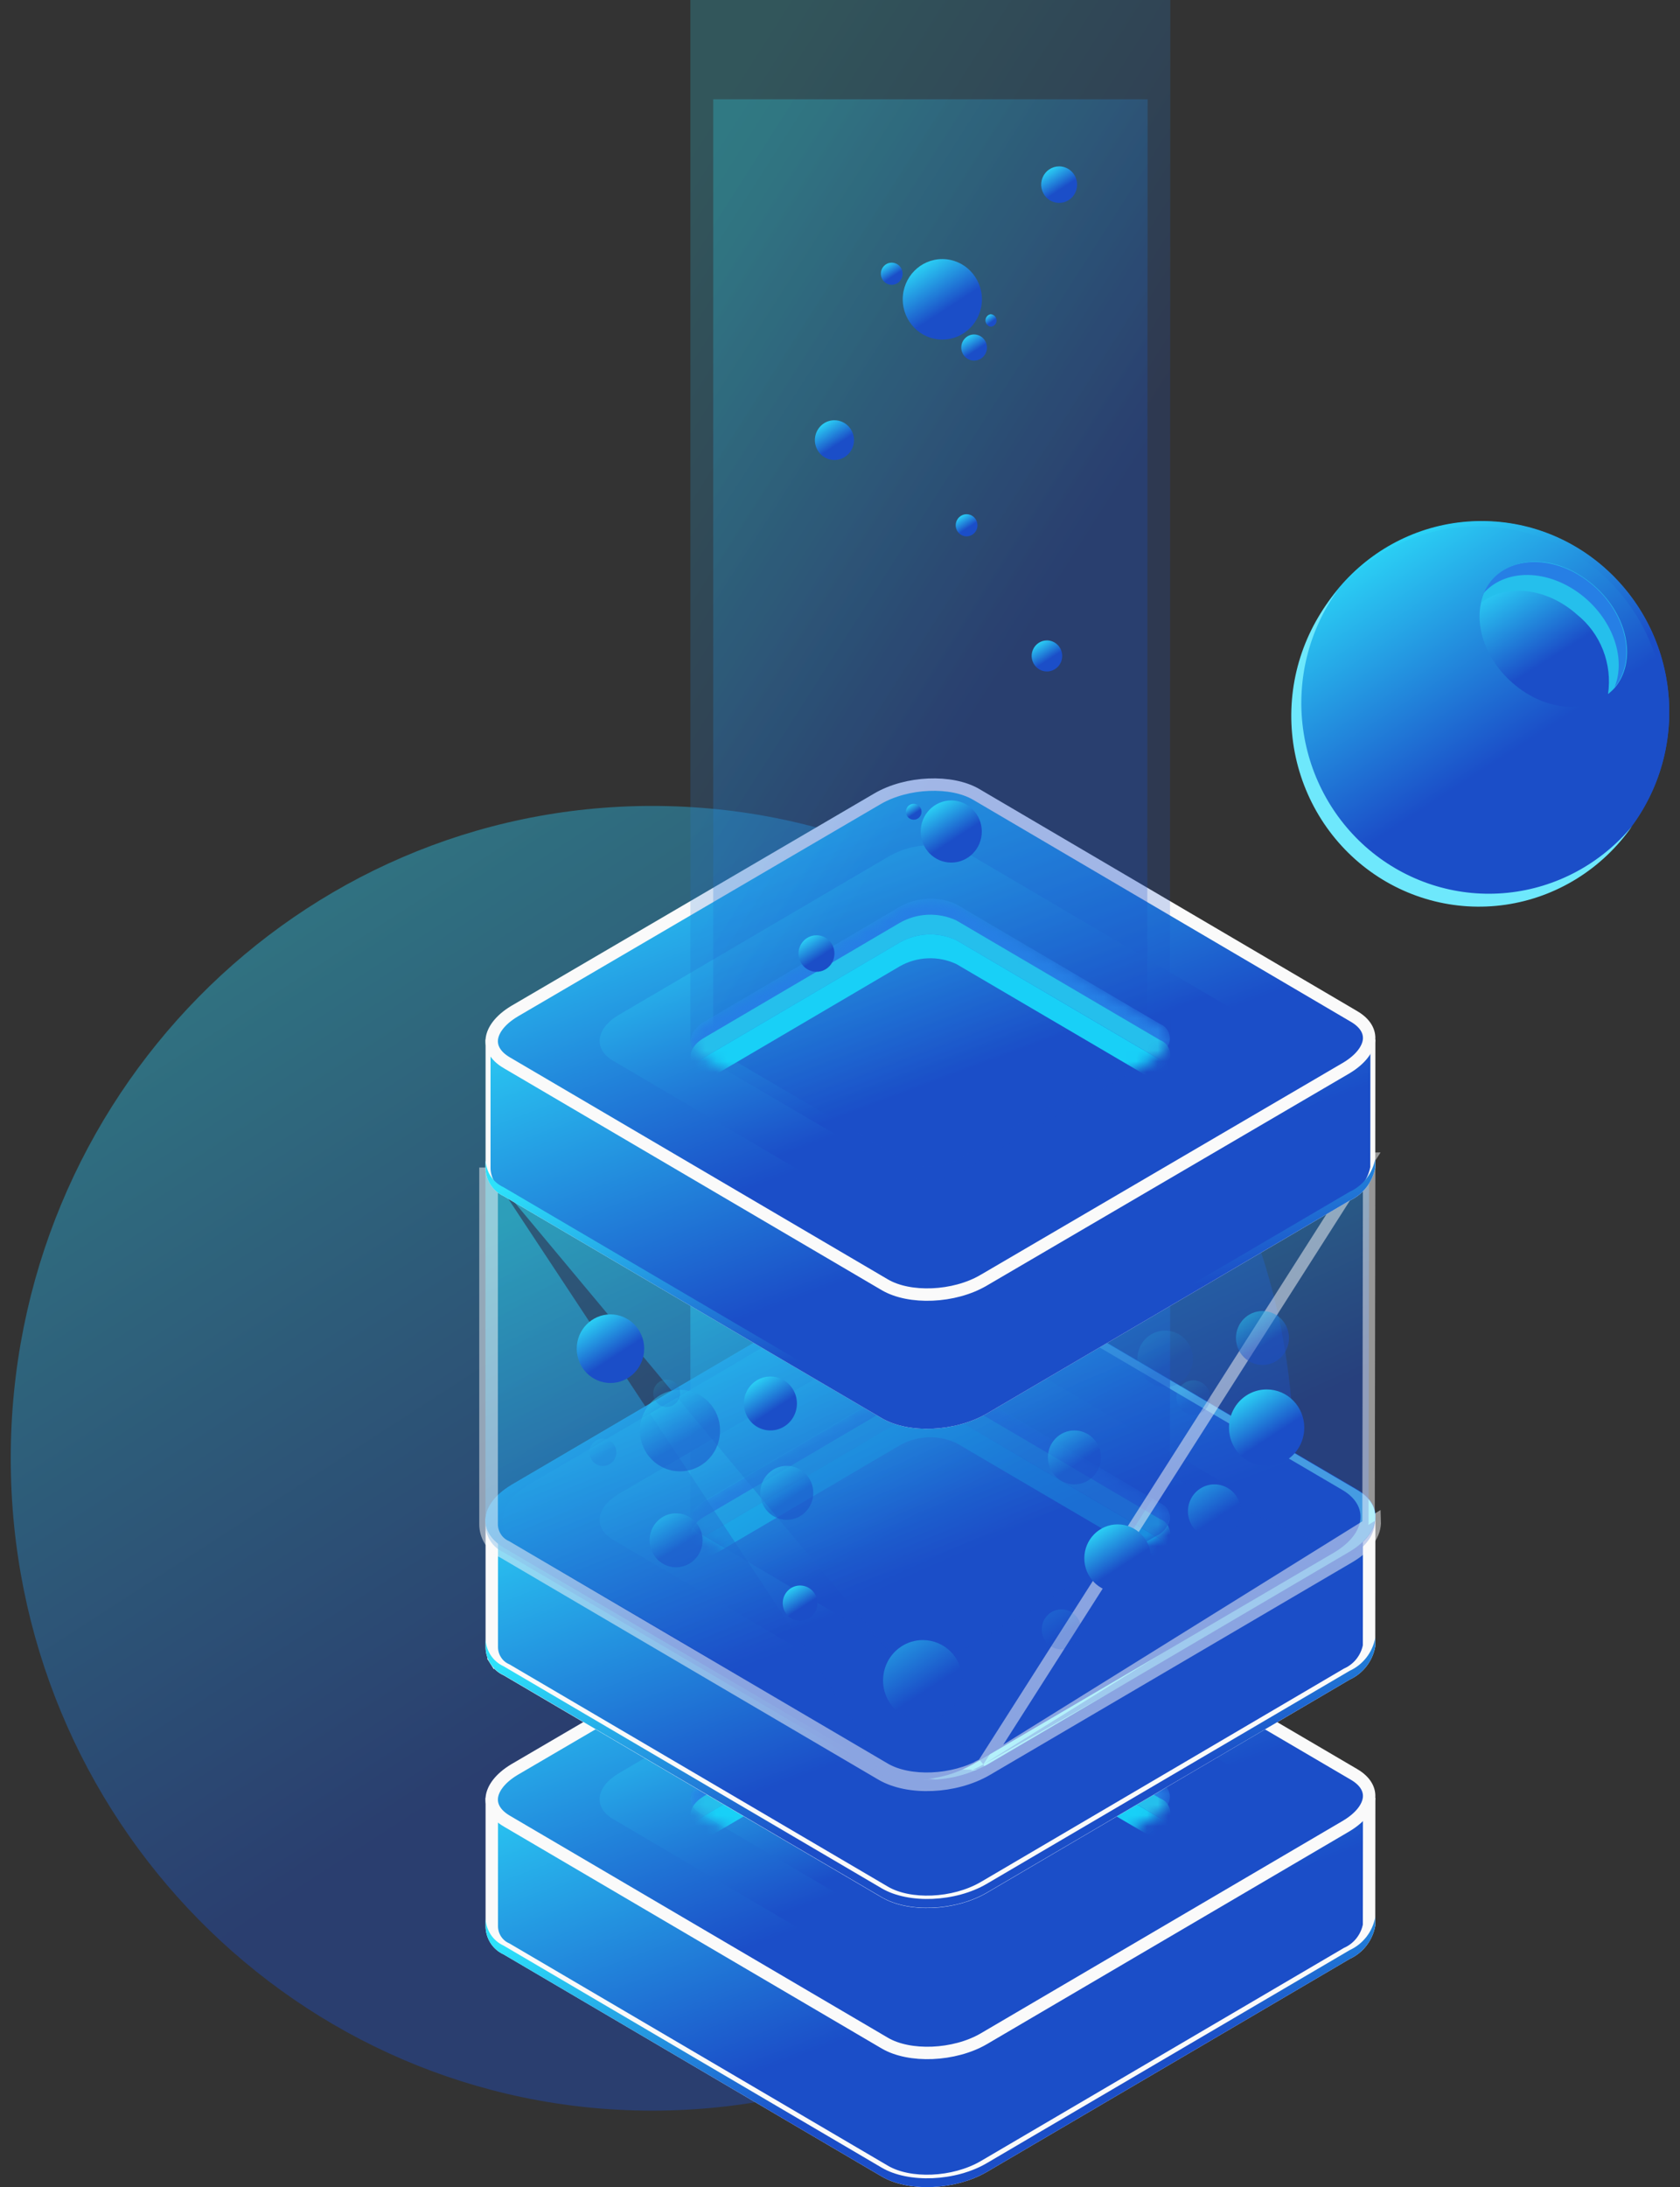 <svg width="156" height="203" viewBox="0 0 156 203" fill="none" xmlns="http://www.w3.org/2000/svg">
<rect x="0" y="0" width="156" height="203" fill="#333333" stroke="none"/>
<g style="mix-blend-mode:lighten" opacity="0.4">
<path d="M60.566 195.9C93.465 195.9 120.135 168.791 120.135 135.351C120.135 101.912 93.465 74.803 60.566 74.803C27.667 74.803 0.997 101.912 0.997 135.351C0.997 168.791 27.667 195.9 60.566 195.9Z" fill="url(#paint0_linear_255_922)"/>
</g>
<path d="M110.006 167.368L110.141 167.448H110.298H127.137L127.126 178.695C127.016 179.255 126.778 179.779 126.432 180.227C126.076 180.688 125.616 181.053 125.092 181.293L125.065 181.305L125.04 181.32L91.333 201.097C91.333 201.097 91.332 201.098 91.332 201.098C89.954 201.892 88.236 202.342 86.558 202.413C84.873 202.485 83.291 202.174 82.167 201.514L47.061 180.905L47.034 180.889L47.006 180.877C46.606 180.696 46.265 180.4 46.026 180.023C45.788 179.646 45.662 179.205 45.666 178.755H45.666V178.75V167.448H62.495H62.652L62.787 167.368L81.46 156.414C81.46 156.414 81.461 156.413 81.461 156.413C82.838 155.619 84.557 155.17 86.235 155.098C87.92 155.026 89.502 155.337 90.626 155.997L110.006 167.368Z" fill="url(#paint1_linear_255_922)" stroke="#FAFAFA" stroke-width="1.153"/>
<path d="M125.332 180.999L91.621 200.778C88.728 202.473 84.371 202.658 81.875 201.193L46.769 180.584C46.265 180.356 45.837 179.984 45.539 179.513C45.241 179.041 45.084 178.492 45.09 177.931V178.75C45.084 179.31 45.241 179.86 45.539 180.332C45.837 180.803 46.265 181.175 46.769 181.403L81.875 202.012C84.371 203.477 88.683 203.292 91.621 201.597L125.332 181.818C125.941 181.539 126.475 181.114 126.888 180.58C127.301 180.046 127.581 179.418 127.703 178.75V177.931C127.581 178.599 127.301 179.227 126.888 179.761C126.475 180.295 125.941 180.72 125.332 180.999Z" fill="url(#paint2_linear_255_922)"/>
<path d="M47.061 169.026L47.06 169.026C45.952 168.376 45.58 167.566 45.67 166.813C45.766 166.017 46.399 165.073 47.756 164.253C47.757 164.252 47.758 164.251 47.759 164.251L81.485 144.522C82.831 143.736 84.548 143.288 86.236 143.218C87.929 143.147 89.525 143.459 90.648 144.118L90.648 144.118L125.732 164.693C125.732 164.693 125.732 164.693 125.732 164.693C126.84 165.343 127.212 166.153 127.122 166.906C127.026 167.702 126.393 168.646 125.036 169.466C125.035 169.467 125.034 169.468 125.033 169.468L91.332 189.242C91.332 189.242 91.332 189.242 91.331 189.243C89.978 190.024 88.261 190.468 86.575 190.537C84.884 190.606 83.29 190.295 82.166 189.636L47.061 169.026Z" fill="url(#paint3_linear_255_922)" stroke="#FAFAFA" stroke-width="1.153"/>
<path d="M83.032 184.182L56.935 168.843C55.074 167.759 55.312 165.856 57.457 164.587L82.555 149.86C83.656 149.236 84.886 148.884 86.145 148.832C87.405 148.78 88.658 149.029 89.805 149.56L115.902 164.899C117.763 165.994 117.525 167.897 115.38 169.154L90.271 183.882C89.171 184.504 87.944 184.855 86.686 184.907C85.429 184.959 84.177 184.711 83.032 184.182Z" fill="url(#paint4_linear_255_922)"/>
<path d="M83.963 179.419L65.025 168.301C63.675 167.517 63.891 166.133 65.4 165.222L83.554 154.554C84.351 154.101 85.242 153.845 86.155 153.807C87.068 153.769 87.976 153.949 88.807 154.334L107.745 165.441C109.095 166.236 108.879 167.609 107.37 168.52L89.216 179.2C88.417 179.649 87.527 179.903 86.615 179.941C85.703 179.979 84.794 179.8 83.963 179.419Z" fill="url(#paint5_linear_255_922)"/>
<mask id="mask0_255_922" style="mask-type:luminance" maskUnits="userSpaceOnUse" x="64" y="153" width="45" height="27">
<path d="M83.963 179.419L65.025 168.301C63.675 167.517 63.891 166.133 65.4 165.222L83.554 154.554C84.351 154.101 85.242 153.845 86.155 153.807C87.068 153.769 87.976 153.949 88.807 154.334L107.745 165.441C109.095 166.236 108.879 167.609 107.37 168.52L89.216 179.2C88.417 179.649 87.527 179.903 86.615 179.941C85.703 179.979 84.794 179.8 83.963 179.419Z" fill="white"/>
</mask>
<g mask="url(#mask0_255_922)">
<path d="M65.388 166.721L83.543 156.053C84.34 155.6 85.231 155.344 86.144 155.306C87.056 155.268 87.965 155.449 88.796 155.834L107.745 166.952C108.005 167.099 108.23 167.304 108.403 167.551C108.517 167.374 108.59 167.173 108.619 166.963C108.647 166.753 108.629 166.54 108.566 166.338C108.503 166.136 108.396 165.95 108.254 165.795C108.112 165.64 107.938 165.519 107.745 165.441L88.796 154.323C87.964 153.942 87.056 153.763 86.144 153.801C85.232 153.839 84.341 154.093 83.543 154.542L65.388 165.222C64.174 165.925 63.823 166.917 64.356 167.701C64.614 167.292 64.969 166.955 65.388 166.721Z" fill="#267FE5"/>
<path d="M65.388 168.543L83.543 157.864C84.34 157.411 85.231 157.155 86.144 157.117C87.056 157.079 87.965 157.26 88.796 157.645L107.745 168.763C107.956 168.886 108.144 169.046 108.301 169.235C108.456 169.062 108.567 168.852 108.624 168.625C108.681 168.398 108.683 168.159 108.628 167.931C108.573 167.704 108.463 167.493 108.309 167.318C108.155 167.143 107.961 167.009 107.745 166.929L88.796 155.811C87.965 155.426 87.056 155.245 86.144 155.283C85.231 155.321 84.34 155.577 83.543 156.03L65.388 166.698C64.106 167.459 63.789 168.52 64.458 169.316C64.713 168.997 65.03 168.734 65.388 168.543Z" fill="#25BFEC"/>
<path d="M64.639 171.346C64.863 171.114 65.115 170.913 65.388 170.746L83.543 160.078C84.34 159.625 85.231 159.369 86.144 159.331C87.056 159.293 87.965 159.474 88.796 159.859L107.745 170.977C107.88 171.053 108.006 171.146 108.119 171.254C108.312 171.092 108.461 170.883 108.551 170.645C108.641 170.408 108.668 170.151 108.63 169.9C108.592 169.648 108.491 169.411 108.335 169.212C108.18 169.013 107.977 168.858 107.745 168.763L88.796 157.645C87.965 157.26 87.056 157.079 86.144 157.117C85.231 157.155 84.34 157.411 83.543 157.864L65.388 168.543C64.004 169.351 63.72 170.539 64.639 171.346Z" fill="#18D0F7"/>
</g>
<path d="M110.006 141.443L110.141 141.522H110.298H127.137L127.126 152.769C127.016 153.329 126.778 153.854 126.432 154.301C126.076 154.762 125.616 155.128 125.092 155.367L125.065 155.38L125.039 155.395L91.333 175.194C91.333 175.195 91.332 175.195 91.332 175.195C89.954 175.989 88.236 176.439 86.558 176.51C84.873 176.582 83.291 176.271 82.167 175.612L47.061 155.002L47.034 154.987L47.006 154.974C46.606 154.793 46.265 154.497 46.026 154.12L45.539 154.429L46.026 154.12C45.788 153.743 45.662 153.303 45.666 152.853H45.666V152.847V141.545H62.495H62.652L62.787 141.465L81.458 130.501C81.459 130.5 81.46 130.5 81.461 130.499C82.838 129.711 84.557 129.264 86.235 129.194C87.919 129.123 89.502 129.434 90.626 130.094L90.626 130.094L110.006 141.443Z" fill="url(#paint6_linear_255_922)" stroke="#FAFAFA" stroke-width="1.153"/>
<path d="M125.332 155.073L91.621 174.852C88.728 176.547 84.371 176.732 81.875 175.267L46.769 154.658C46.265 154.43 45.837 154.058 45.539 153.587C45.241 153.115 45.084 152.566 45.09 152.005V152.824C45.084 153.384 45.241 153.934 45.539 154.406C45.837 154.877 46.265 155.249 46.769 155.477L81.875 176.086C84.371 177.551 88.683 177.366 91.621 175.671L125.332 155.892C125.941 155.613 126.475 155.188 126.888 154.654C127.301 154.12 127.581 153.492 127.703 152.824V152.005C127.581 152.673 127.301 153.301 126.888 153.835C126.475 154.369 125.941 154.794 125.332 155.073Z" fill="url(#paint7_linear_255_922)"/>
<path d="M81.874 164.195L46.769 143.598C44.273 142.133 44.579 139.572 47.461 137.831L81.194 118.063C84.076 116.38 88.444 116.195 90.94 117.66L126.046 138.258C128.542 139.722 128.236 142.283 125.354 144.024L91.644 163.803C88.728 165.487 84.371 165.672 81.874 164.195Z" fill="url(#paint8_linear_255_922)"/>
<path d="M126.023 138.292L90.918 117.694C89.401 116.91 87.699 116.574 86.004 116.725C87.242 116.766 88.454 117.097 89.544 117.694L124.65 138.292C127.147 139.757 126.829 142.317 123.947 144.059L90.271 163.792C88.789 164.622 87.139 165.092 85.448 165.164C87.603 165.307 89.754 164.832 91.655 163.792L125.331 144.012C128.213 142.282 128.519 139.757 126.023 138.292Z" fill="#6EE8FC"/>
<path d="M83.032 158.256L56.935 142.917C55.074 141.833 55.312 139.93 57.457 138.661L82.555 123.933C83.656 123.31 84.886 122.958 86.145 122.905C87.405 122.853 88.658 123.103 89.805 123.634L115.902 138.973C117.763 140.057 117.525 141.971 115.38 143.228L90.271 157.956C89.171 158.578 87.944 158.929 86.686 158.981C85.429 159.033 84.177 158.785 83.032 158.256Z" fill="url(#paint9_linear_255_922)"/>
<path d="M83.963 153.493L65.025 142.375C63.675 141.591 63.891 140.207 65.4 139.296L83.554 128.628C84.352 128.176 85.242 127.921 86.154 127.881C87.066 127.841 87.975 128.017 88.807 128.397L107.745 139.515C109.095 140.311 108.879 141.683 107.37 142.594L89.216 153.274C88.417 153.723 87.527 153.977 86.615 154.015C85.703 154.053 84.794 153.874 83.963 153.493Z" fill="url(#paint10_linear_255_922)"/>
<path d="M83.463 164.195L48.346 143.597C45.85 142.133 46.156 139.572 49.038 137.831L82.748 118.063C84.214 117.256 85.838 116.788 87.502 116.691C85.314 116.529 83.125 117.005 81.194 118.063L47.461 137.877C44.579 139.572 44.273 142.133 46.769 143.644L81.874 164.195C83.418 164.982 85.147 165.314 86.867 165.153C85.677 165.091 84.515 164.764 83.463 164.195Z" fill="url(#paint11_linear_255_922)"/>
<mask id="mask1_255_922" style="mask-type:luminance" maskUnits="userSpaceOnUse" x="64" y="127" width="45" height="28">
<path d="M83.963 153.493L65.025 142.375C63.675 141.591 63.891 140.207 65.4 139.296L83.554 128.628C84.352 128.176 85.242 127.921 86.154 127.881C87.066 127.841 87.975 128.017 88.807 128.397L107.745 139.515C109.095 140.311 108.879 141.683 107.37 142.594L89.216 153.274C88.417 153.723 87.527 153.977 86.615 154.015C85.703 154.053 84.794 153.874 83.963 153.493Z" fill="white"/>
</mask>
<g mask="url(#mask1_255_922)">
<path d="M65.388 140.795L83.542 130.127C84.339 129.673 85.23 129.416 86.142 129.376C87.055 129.336 87.963 129.514 88.796 129.896L107.744 141.014C108.004 141.168 108.228 141.377 108.402 141.625C108.516 141.448 108.59 141.247 108.618 141.037C108.646 140.827 108.628 140.613 108.565 140.412C108.502 140.21 108.396 140.024 108.254 139.869C108.112 139.714 107.938 139.593 107.744 139.515L88.83 128.443C87.999 128.058 87.09 127.877 86.177 127.915C85.265 127.953 84.374 128.209 83.576 128.662L65.422 139.342C64.208 140.045 63.856 141.037 64.39 141.821C64.629 141.396 64.973 141.043 65.388 140.795Z" fill="#267FE5"/>
<path d="M65.388 142.606L83.543 131.938C84.34 131.485 85.231 131.229 86.144 131.191C87.056 131.153 87.965 131.334 88.796 131.719L107.745 142.836C107.956 142.96 108.144 143.12 108.301 143.309C108.454 143.135 108.562 142.925 108.618 142.698C108.673 142.471 108.674 142.234 108.619 142.007C108.564 141.78 108.456 141.57 108.304 141.395C108.152 141.22 107.96 141.085 107.745 141.003L88.796 129.885C87.964 129.502 87.055 129.324 86.142 129.364C85.23 129.404 84.34 129.662 83.543 130.115L65.388 140.783C64.106 141.533 63.789 142.606 64.458 143.401C64.714 143.077 65.03 142.807 65.388 142.606Z" fill="#25BFEC"/>
<path d="M64.639 145.42C64.863 145.189 65.115 144.987 65.388 144.82L83.543 134.152C84.34 133.699 85.231 133.444 86.144 133.406C87.056 133.368 87.965 133.548 88.796 133.933L107.745 145.051C107.877 145.127 108.003 145.216 108.119 145.316C108.313 145.157 108.462 144.948 108.552 144.711C108.642 144.475 108.669 144.218 108.631 143.967C108.593 143.717 108.492 143.48 108.336 143.282C108.181 143.084 107.977 142.93 107.745 142.837L88.796 131.719C87.965 131.334 87.056 131.153 86.144 131.191C85.231 131.229 84.34 131.485 83.543 131.938L65.388 142.606C64.004 143.436 63.72 144.59 64.639 145.42Z" fill="#18D0F7"/>
</g>
<path opacity="0.5" d="M108.674 114.534L64.106 116.702V140.922C64.1 141.223 64.182 141.52 64.342 141.774C64.501 142.028 64.731 142.229 65.002 142.352L83.939 153.47C84.771 153.851 85.68 154.03 86.591 153.992C87.504 153.954 88.394 153.7 89.193 153.25L107.347 142.571C107.7 142.42 108.005 142.173 108.229 141.858C108.453 141.543 108.587 141.171 108.618 140.783L108.674 114.534Z" fill="url(#paint12_linear_255_922)"/>
<path opacity="0.5" d="M45.078 108.364V141.418C45.07 141.977 45.224 142.527 45.52 142.998C45.817 143.47 46.243 143.842 46.746 144.07L81.852 164.68M45.078 108.364L45.084 108.941L45.655 108.935M45.078 108.364L127.137 107.551L91.31 163.765M45.078 108.364H45.655V108.935M45.655 108.935V141.418V141.426H45.655C45.648 141.874 45.772 142.314 46.009 142.691L45.522 142.997L46.009 142.691C46.246 143.068 46.585 143.364 46.984 143.545L47.012 143.557L47.038 143.573L82.144 164.182M45.655 108.935L127.136 108.128L127.08 141.163L127.08 141.175L127.081 141.187C127.115 142.043 126.531 143.099 125.017 143.988L125.308 144.485M82.144 164.182L81.852 164.68M82.144 164.182L82.144 164.182L81.852 164.68M82.144 164.182C83.268 164.842 84.85 165.153 86.534 165.081C88.213 165.009 89.931 164.56 91.308 163.766L91.306 163.767L91.598 164.264M81.852 164.68C84.348 166.144 88.659 165.96 91.598 164.264M91.598 164.264L91.31 163.765M91.598 164.264L125.308 144.485M91.31 163.765L127.657 141.164C127.703 142.317 126.92 143.54 125.308 144.485M91.31 163.765L125.017 143.988L125.308 144.485" fill="url(#paint13_linear_255_922)" stroke="#FAFAFA" stroke-width="1.153"/>
<path d="M110.181 96.684L110.235 96.716H110.298H127.483L127.472 108.343C127.355 108.967 127.092 109.554 126.706 110.053C126.315 110.558 125.811 110.959 125.236 111.222L125.225 111.227L125.215 111.233L91.506 131.011C91.506 131.011 91.505 131.012 91.505 131.012C90.073 131.838 88.298 132.3 86.572 132.373C84.844 132.447 83.19 132.131 81.992 131.427C81.992 131.427 81.992 131.427 81.992 131.427L46.886 110.818L46.875 110.812L46.864 110.806C46.401 110.598 46.008 110.256 45.734 109.822C45.459 109.389 45.316 108.883 45.32 108.366H45.32V108.364V96.716H62.495H62.558L62.612 96.684L81.286 85.718C81.286 85.717 81.287 85.717 81.287 85.717C82.72 84.896 84.495 84.438 86.22 84.365C87.948 84.293 89.603 84.609 90.801 85.313L110.181 96.684Z" fill="url(#paint14_linear_255_922)" stroke="#FAFAFA" stroke-width="0.461"/>
<g style="mix-blend-mode:lighten">
<path d="M125.332 110.613L91.621 130.392C88.728 132.087 84.371 132.272 81.875 130.807L46.769 110.198C46.265 109.97 45.837 109.598 45.539 109.127C45.241 108.655 45.084 108.106 45.09 107.545V108.364C45.084 108.924 45.241 109.474 45.539 109.946C45.837 110.417 46.265 110.789 46.769 111.017L81.875 131.626C84.371 133.091 88.683 132.906 91.621 131.211L125.332 111.432C125.941 111.153 126.475 110.728 126.888 110.194C127.301 109.66 127.581 109.032 127.703 108.364V107.545C127.581 108.213 127.301 108.841 126.888 109.375C126.475 109.909 125.941 110.334 125.332 110.613Z" fill="url(#paint15_linear_255_922)"/>
</g>
<path d="M47.061 98.64L47.06 98.64C45.952 97.99 45.58 97.18 45.67 96.427C45.766 95.631 46.399 94.688 47.756 93.867C47.757 93.866 47.758 93.865 47.759 93.865L81.485 74.136C82.831 73.35 84.548 72.902 86.236 72.832C87.929 72.761 89.525 73.073 90.648 73.732C90.648 73.732 90.648 73.732 90.648 73.732L125.731 94.341L125.732 94.341C126.84 94.992 127.212 95.802 127.122 96.555C127.026 97.351 126.393 98.294 125.037 99.115C125.035 99.115 125.034 99.116 125.033 99.117L91.33 118.834L91.329 118.834C89.977 119.627 88.26 120.077 86.574 120.148C84.883 120.22 83.29 119.909 82.166 119.25L47.061 98.64Z" fill="url(#paint16_linear_255_922)" stroke="#FAFAFA" stroke-width="1.153"/>
<path d="M83.032 113.796L56.935 98.457C55.074 97.373 55.312 95.47 57.457 94.201L82.555 79.474C83.656 78.85 84.886 78.498 86.145 78.446C87.405 78.394 88.658 78.643 89.805 79.174L115.902 94.513C117.763 95.597 117.525 97.511 115.38 98.769L90.271 113.45C89.175 114.079 87.949 114.438 86.692 114.498C85.434 114.559 84.181 114.318 83.032 113.796Z" fill="url(#paint17_linear_255_922)"/>
<path d="M83.963 109.033L65.025 97.915C63.675 97.131 63.891 95.747 65.4 94.836L83.554 84.168C84.352 83.717 85.242 83.461 86.154 83.421C87.066 83.381 87.975 83.558 88.807 83.937L107.745 95.055C109.095 95.851 108.879 97.223 107.37 98.135L89.216 108.814C88.417 109.263 87.527 109.517 86.615 109.555C85.703 109.593 84.794 109.415 83.963 109.033Z" fill="url(#paint18_linear_255_922)"/>
<g style="mix-blend-mode:lighten" opacity="0.2">
<path d="M108.674 0H64.106V96.589C64.124 96.873 64.219 97.146 64.379 97.38C64.538 97.614 64.758 97.799 65.013 97.915L83.951 109.033C84.783 109.414 85.691 109.593 86.603 109.555C87.515 109.517 88.406 109.263 89.204 108.814L107.358 98.134C107.685 97.982 107.972 97.754 108.195 97.467C108.418 97.18 108.571 96.844 108.64 96.485L108.674 0Z" fill="url(#paint19_linear_255_922)"/>
</g>
<g style="mix-blend-mode:lighten" opacity="0.25">
<path d="M106.564 9.215H66.228V96.623C66.253 96.871 66.342 97.108 66.485 97.311C66.629 97.513 66.822 97.674 67.045 97.777L84.189 107.833C84.941 108.182 85.763 108.347 86.589 108.312C87.415 108.278 88.222 108.047 88.943 107.637L105.396 97.984C105.691 97.848 105.949 97.639 106.146 97.378C106.344 97.117 106.476 96.81 106.53 96.485L106.564 9.215Z" fill="url(#paint20_linear_255_922)"/>
</g>
<mask id="mask2_255_922" style="mask-type:luminance" maskUnits="userSpaceOnUse" x="64" y="83" width="45" height="27">
<path d="M83.963 109.033L65.025 97.915C63.675 97.131 63.891 95.747 65.4 94.836L83.554 84.168C84.352 83.717 85.242 83.461 86.154 83.421C87.066 83.381 87.975 83.558 88.807 83.937L107.745 95.055C109.095 95.851 108.879 97.223 107.37 98.135L89.216 108.814C88.417 109.263 87.527 109.517 86.615 109.555C85.703 109.593 84.794 109.415 83.963 109.033Z" fill="white"/>
</mask>
<g mask="url(#mask2_255_922)">
<path d="M65.388 96.335L83.543 85.667C84.339 85.213 85.23 84.956 86.142 84.916C87.055 84.876 87.964 85.054 88.796 85.436L107.745 96.554C108.004 96.709 108.228 96.917 108.403 97.166C108.517 96.988 108.59 96.787 108.619 96.577C108.647 96.367 108.629 96.154 108.566 95.952C108.503 95.75 108.396 95.565 108.254 95.409C108.112 95.254 107.938 95.133 107.745 95.055L88.796 83.937C87.965 83.552 87.056 83.371 86.144 83.409C85.231 83.448 84.34 83.703 83.543 84.156L65.388 94.836C64.174 95.539 63.823 96.531 64.356 97.316C64.61 96.903 64.966 96.565 65.388 96.335Z" fill="#267FE5"/>
<path d="M65.388 98.146L83.543 87.478C84.34 87.025 85.231 86.769 86.144 86.731C87.056 86.693 87.965 86.874 88.796 87.259L107.745 98.377C107.956 98.5 108.144 98.66 108.301 98.85C108.454 98.675 108.562 98.465 108.618 98.239C108.673 98.012 108.674 97.775 108.619 97.548C108.564 97.321 108.456 97.111 108.304 96.936C108.152 96.761 107.96 96.626 107.745 96.543L88.796 85.425C87.964 85.043 87.055 84.864 86.142 84.904C85.23 84.945 84.34 85.202 83.543 85.656L65.388 96.324C64.106 97.073 63.789 98.146 64.458 98.942C64.714 98.617 65.03 98.347 65.388 98.146Z" fill="#25BFEC"/>
<path d="M64.639 100.96C64.863 100.728 65.115 100.527 65.388 100.36L83.543 89.692C84.34 89.239 85.231 88.983 86.144 88.945C87.056 88.907 87.965 89.088 88.796 89.473L107.745 100.591C107.877 100.667 108.003 100.756 108.119 100.856C108.313 100.696 108.462 100.487 108.552 100.251C108.642 100.014 108.669 99.758 108.631 99.507C108.593 99.256 108.492 99.02 108.336 98.822C108.181 98.623 107.977 98.47 107.745 98.376L88.796 87.258C87.965 86.874 87.056 86.693 86.144 86.731C85.231 86.769 84.34 87.025 83.543 87.478L65.388 98.146C64.004 98.965 63.72 100.152 64.639 100.96Z" fill="#18D0F7"/>
</g>
<path d="M77.483 88.493C77.486 88.829 77.389 89.159 77.207 89.439C77.025 89.72 76.764 89.939 76.459 90.069C76.154 90.199 75.817 90.233 75.493 90.168C75.168 90.103 74.87 89.941 74.636 89.704C74.402 89.466 74.243 89.162 74.179 88.833C74.115 88.503 74.149 88.161 74.277 87.85C74.404 87.54 74.62 87.275 74.896 87.09C75.172 86.905 75.496 86.807 75.827 86.809C76.266 86.809 76.687 86.987 76.998 87.302C77.309 87.618 77.483 88.046 77.483 88.493Z" fill="url(#paint21_linear_255_922)"/>
<path d="M88.331 80.062C89.897 80.062 91.167 78.772 91.167 77.179C91.167 75.586 89.897 74.295 88.331 74.295C86.764 74.295 85.494 75.586 85.494 77.179C85.494 78.772 86.764 80.062 88.331 80.062Z" fill="url(#paint22_linear_255_922)"/>
<path d="M84.847 76.083C85.248 76.083 85.573 75.753 85.573 75.345C85.573 74.937 85.248 74.607 84.847 74.607C84.446 74.607 84.121 74.937 84.121 75.345C84.121 75.753 84.446 76.083 84.847 76.083Z" fill="url(#paint23_linear_255_922)"/>
<path d="M98.633 60.871C98.635 61.157 98.554 61.437 98.4 61.675C98.245 61.914 98.024 62.101 97.765 62.212C97.506 62.322 97.221 62.353 96.945 62.298C96.669 62.244 96.415 62.108 96.216 61.907C96.016 61.705 95.88 61.448 95.825 61.169C95.769 60.889 95.796 60.598 95.903 60.334C96.01 60.07 96.192 59.844 96.425 59.685C96.659 59.526 96.934 59.441 97.215 59.441C97.589 59.441 97.948 59.592 98.213 59.859C98.479 60.127 98.63 60.491 98.633 60.871Z" fill="url(#paint24_linear_255_922)"/>
<path d="M90.759 48.646C90.774 48.79 90.759 48.934 90.715 49.071C90.671 49.208 90.6 49.334 90.505 49.441C90.411 49.548 90.295 49.634 90.165 49.693C90.036 49.751 89.896 49.782 89.754 49.782C89.613 49.782 89.473 49.751 89.343 49.693C89.214 49.634 89.098 49.548 89.004 49.441C88.909 49.334 88.837 49.208 88.794 49.071C88.75 48.934 88.735 48.79 88.75 48.646C88.777 48.394 88.894 48.161 89.079 47.992C89.265 47.822 89.505 47.728 89.754 47.728C90.004 47.728 90.244 47.822 90.43 47.992C90.615 48.161 90.732 48.394 90.759 48.646Z" fill="url(#paint25_linear_255_922)"/>
<path d="M79.299 40.85C79.299 41.215 79.192 41.572 78.993 41.875C78.793 42.179 78.51 42.415 78.178 42.555C77.846 42.695 77.481 42.731 77.129 42.66C76.777 42.589 76.453 42.413 76.2 42.155C75.946 41.897 75.773 41.568 75.703 41.21C75.633 40.852 75.668 40.481 75.806 40.144C75.943 39.807 76.176 39.518 76.475 39.316C76.773 39.113 77.124 39.005 77.483 39.005C77.965 39.005 78.426 39.199 78.767 39.545C79.107 39.891 79.299 40.361 79.299 40.85Z" fill="url(#paint26_linear_255_922)"/>
<path d="M87.502 31.52C89.532 31.52 91.178 29.847 91.178 27.783C91.178 25.72 89.532 24.046 87.502 24.046C85.472 24.046 83.826 25.72 83.826 27.783C83.826 29.847 85.472 31.52 87.502 31.52Z" fill="url(#paint27_linear_255_922)"/>
<path d="M82.805 26.434C83.363 26.434 83.815 25.974 83.815 25.407C83.815 24.84 83.363 24.381 82.805 24.381C82.247 24.381 81.795 24.84 81.795 25.407C81.795 25.974 82.247 26.434 82.805 26.434Z" fill="url(#paint28_linear_255_922)"/>
<path d="M90.452 33.469C91.11 33.469 91.644 32.927 91.644 32.258C91.644 31.589 91.11 31.047 90.452 31.047C89.794 31.047 89.261 31.589 89.261 32.258C89.261 32.927 89.794 33.469 90.452 33.469Z" fill="url(#paint29_linear_255_922)"/>
<path d="M92.539 29.732C92.541 29.809 92.527 29.885 92.499 29.956C92.472 30.028 92.43 30.093 92.377 30.147C92.324 30.202 92.261 30.246 92.192 30.275C92.122 30.305 92.048 30.32 91.972 30.32C91.841 30.294 91.724 30.222 91.639 30.116C91.554 30.011 91.508 29.88 91.508 29.744C91.508 29.608 91.554 29.476 91.639 29.371C91.724 29.266 91.841 29.194 91.972 29.167C92.121 29.167 92.263 29.226 92.369 29.332C92.475 29.438 92.536 29.581 92.539 29.732Z" fill="url(#paint30_linear_255_922)"/>
<path d="M100.017 17.138C100.017 17.474 99.919 17.801 99.736 18.08C99.553 18.359 99.292 18.576 98.988 18.705C98.683 18.833 98.347 18.866 98.024 18.801C97.7 18.736 97.403 18.574 97.17 18.337C96.937 18.1 96.778 17.798 96.713 17.469C96.649 17.14 96.682 16.799 96.808 16.489C96.935 16.18 97.148 15.915 97.423 15.728C97.697 15.542 98.019 15.443 98.349 15.443C98.792 15.443 99.216 15.621 99.529 15.939C99.841 16.257 100.017 16.689 100.017 17.138Z" fill="url(#paint31_linear_255_922)"/>
<path d="M56.686 128.363C58.415 128.363 59.817 126.938 59.817 125.179C59.817 123.421 58.415 121.996 56.686 121.996C54.956 121.996 53.554 123.421 53.554 125.179C53.554 126.938 54.956 128.363 56.686 128.363Z" fill="url(#paint32_linear_255_922)"/>
<path opacity="0.5" d="M66.863 132.768C66.865 133.517 66.649 134.25 66.241 134.874C65.833 135.498 65.251 135.985 64.571 136.273C63.891 136.561 63.141 136.636 62.418 136.491C61.695 136.345 61.031 135.985 60.51 135.455C59.989 134.925 59.634 134.25 59.491 133.515C59.348 132.78 59.422 132.018 59.705 131.327C59.989 130.635 60.467 130.044 61.081 129.629C61.695 129.215 62.416 128.994 63.153 128.997C64.137 128.997 65.081 129.394 65.776 130.101C66.472 130.809 66.863 131.768 66.863 132.768Z" fill="url(#paint33_linear_255_922)"/>
<path opacity="0.15" d="M55.982 136.067C56.671 136.067 57.23 135.499 57.23 134.798C57.23 134.097 56.671 133.529 55.982 133.529C55.293 133.529 54.734 134.097 54.734 134.798C54.734 135.499 55.293 136.067 55.982 136.067Z" fill="url(#paint34_linear_255_922)"/>
<path opacity="0.15" d="M61.905 130.589C62.594 130.589 63.153 130.02 63.153 129.32C63.153 128.619 62.594 128.051 61.905 128.051C61.215 128.051 60.657 128.619 60.657 129.32C60.657 130.02 61.215 130.589 61.905 130.589Z" fill="url(#paint35_linear_255_922)"/>
<path d="M74.295 150.437C75.185 150.437 75.906 149.704 75.906 148.799C75.906 147.894 75.185 147.161 74.295 147.161C73.405 147.161 72.684 147.894 72.684 148.799C72.684 149.704 73.405 150.437 74.295 150.437Z" fill="url(#paint36_linear_255_922)"/>
<path opacity="0.5" d="M62.778 145.466C64.138 145.466 65.24 144.346 65.24 142.963C65.24 141.581 64.138 140.46 62.778 140.46C61.418 140.46 60.316 141.581 60.316 142.963C60.316 144.346 61.418 145.466 62.778 145.466Z" fill="url(#paint37_linear_255_922)"/>
<path opacity="0.5" d="M75.52 138.558C75.52 139.053 75.376 139.537 75.106 139.948C74.835 140.36 74.451 140.681 74.001 140.87C73.551 141.059 73.056 141.109 72.578 141.012C72.1 140.916 71.662 140.677 71.317 140.327C70.973 139.977 70.739 139.531 70.644 139.046C70.549 138.56 70.597 138.057 70.784 137.6C70.97 137.142 71.286 136.752 71.691 136.476C72.095 136.201 72.571 136.055 73.058 136.055C73.711 136.055 74.338 136.318 74.799 136.788C75.261 137.257 75.52 137.894 75.52 138.558Z" fill="url(#paint38_linear_255_922)"/>
<path opacity="0.5" d="M117.23 126.69C118.59 126.69 119.692 125.57 119.692 124.187C119.692 122.805 118.59 121.685 117.23 121.685C115.87 121.685 114.768 122.805 114.768 124.187C114.768 125.57 115.87 126.69 117.23 126.69Z" fill="url(#paint39_linear_255_922)"/>
<path d="M121.11 132.503C121.112 133.207 120.909 133.895 120.526 134.481C120.143 135.067 119.597 135.524 118.958 135.794C118.319 136.065 117.616 136.136 116.937 135.999C116.258 135.863 115.634 135.524 115.144 135.026C114.655 134.529 114.322 133.895 114.187 133.205C114.053 132.514 114.123 131.799 114.389 131.15C114.655 130.5 115.105 129.945 115.681 129.556C116.258 129.166 116.935 128.96 117.627 128.962C118.551 128.962 119.437 129.335 120.09 129.999C120.743 130.663 121.11 131.564 121.11 132.503Z" fill="url(#paint40_linear_255_922)"/>
<path opacity="0.15" d="M112.374 129.7C112.376 130.016 112.286 130.325 112.114 130.589C111.943 130.852 111.699 131.058 111.412 131.18C111.126 131.302 110.81 131.335 110.505 131.274C110.2 131.212 109.92 131.061 109.701 130.837C109.481 130.614 109.332 130.329 109.271 130.02C109.211 129.71 109.243 129.389 109.363 129.097C109.483 128.806 109.686 128.558 109.945 128.384C110.204 128.21 110.508 128.118 110.819 128.12C111.231 128.12 111.627 128.287 111.918 128.583C112.21 128.879 112.374 129.281 112.374 129.7Z" fill="url(#paint41_linear_255_922)"/>
<path opacity="0.15" d="M110.751 126.379C110.7 126.896 110.5 127.386 110.174 127.786C109.849 128.187 109.414 128.48 108.924 128.629C108.434 128.777 107.912 128.774 107.424 128.62C106.936 128.466 106.504 128.167 106.183 127.763C105.862 127.359 105.667 126.866 105.622 126.349C105.577 125.831 105.685 125.312 105.932 124.857C106.178 124.402 106.552 124.031 107.006 123.793C107.46 123.555 107.974 123.459 108.482 123.518C109.155 123.594 109.771 123.937 110.196 124.473C110.622 125.009 110.821 125.694 110.751 126.379Z" fill="url(#paint42_linear_255_922)"/>
<path opacity="0.5" d="M115.233 140.276C115.233 140.771 115.089 141.255 114.818 141.666C114.547 142.078 114.163 142.399 113.713 142.588C113.263 142.778 112.768 142.827 112.29 142.731C111.813 142.634 111.374 142.396 111.03 142.046C110.685 141.696 110.451 141.25 110.356 140.764C110.261 140.279 110.31 139.775 110.496 139.318C110.682 138.861 110.998 138.47 111.403 138.195C111.808 137.92 112.284 137.773 112.771 137.773C113.424 137.773 114.05 138.037 114.512 138.506C114.974 138.975 115.233 139.612 115.233 140.276Z" fill="url(#paint43_linear_255_922)"/>
<path opacity="0.15" d="M100.392 151.232C100.392 151.6 100.285 151.959 100.084 152.264C99.883 152.57 99.598 152.808 99.264 152.948C98.93 153.089 98.563 153.125 98.209 153.054C97.854 152.982 97.529 152.805 97.273 152.546C97.018 152.286 96.844 151.955 96.773 151.595C96.703 151.235 96.739 150.861 96.877 150.522C97.016 150.183 97.25 149.893 97.55 149.688C97.851 149.484 98.204 149.375 98.565 149.375C99.049 149.375 99.514 149.571 99.857 149.919C100.199 150.268 100.392 150.74 100.392 151.232Z" fill="url(#paint44_linear_255_922)"/>
<path d="M103.785 147.784C105.495 147.784 106.882 146.374 106.882 144.635C106.882 142.896 105.495 141.487 103.785 141.487C102.074 141.487 100.687 142.896 100.687 144.635C100.687 146.374 102.074 147.784 103.785 147.784Z" fill="url(#paint45_linear_255_922)"/>
<path opacity="0.5" d="M99.768 137.774C101.128 137.774 102.23 136.653 102.23 135.271C102.23 133.888 101.128 132.768 99.768 132.768C98.408 132.768 97.306 133.888 97.306 135.271C97.306 136.653 98.408 137.774 99.768 137.774Z" fill="url(#paint46_linear_255_922)"/>
<path opacity="0.5" d="M89.374 155.973C89.374 156.714 89.158 157.439 88.753 158.055C88.348 158.672 87.772 159.152 87.098 159.436C86.424 159.72 85.683 159.794 84.967 159.649C84.252 159.505 83.595 159.148 83.079 158.623C82.564 158.099 82.212 157.431 82.07 156.704C81.928 155.977 82.001 155.223 82.28 154.538C82.559 153.853 83.032 153.268 83.638 152.856C84.245 152.444 84.957 152.224 85.687 152.224C86.171 152.223 86.652 152.319 87.1 152.506C87.548 152.694 87.955 152.97 88.298 153.319C88.64 153.667 88.912 154.081 89.097 154.536C89.282 154.992 89.376 155.48 89.374 155.973Z" fill="url(#paint47_linear_255_922)"/>
<path d="M74 130.266C74 130.761 73.856 131.245 73.585 131.656C73.314 132.068 72.93 132.389 72.48 132.578C72.03 132.767 71.535 132.817 71.058 132.72C70.58 132.624 70.141 132.385 69.797 132.035C69.453 131.685 69.218 131.239 69.123 130.754C69.028 130.268 69.077 129.765 69.263 129.308C69.45 128.85 69.765 128.46 70.17 128.185C70.575 127.909 71.051 127.763 71.538 127.763C72.191 127.763 72.817 128.026 73.279 128.496C73.741 128.965 74 129.602 74 130.266Z" fill="url(#paint48_linear_255_922)"/>
<path d="M137.574 83.787C147.2 83.787 155.002 75.856 155.002 66.073C155.002 56.289 147.2 48.358 137.574 48.358C127.949 48.358 120.146 56.289 120.146 66.073C120.146 75.856 127.949 83.787 137.574 83.787Z" fill="url(#paint49_linear_255_922)"/>
<path d="M138.153 48.866C141.272 49.039 144.288 50.062 146.885 51.828C149.483 53.593 151.565 56.035 152.915 58.898C154.265 61.762 154.833 64.942 154.56 68.105C154.286 71.269 153.181 74.299 151.36 76.879C153.534 74.044 154.798 70.597 154.979 67.007C155.174 63.185 154.145 59.402 152.046 56.224C149.947 53.047 146.892 50.646 143.338 49.382C139.784 48.118 135.922 48.059 132.332 49.213C128.742 50.368 125.617 52.674 123.425 55.785C125.141 53.502 127.379 51.678 129.946 50.472C132.512 49.266 135.329 48.715 138.153 48.866Z" fill="url(#paint50_linear_255_922)"/>
<path d="M151.542 76.694C148.624 80.194 144.483 82.406 139.993 82.864C135.502 83.323 131.012 81.991 127.468 79.15C123.924 76.309 121.604 72.181 120.996 67.635C120.388 63.089 121.539 58.481 124.208 54.782C122.654 56.59 121.477 58.7 120.75 60.985C120.022 63.27 119.76 65.681 119.978 68.073C120.196 70.464 120.89 72.785 122.018 74.895C123.146 77.005 124.684 78.86 126.539 80.347C128.394 81.834 130.527 82.922 132.809 83.546C135.09 84.169 137.473 84.314 139.811 83.972C142.15 83.631 144.395 82.809 146.412 81.558C148.429 80.307 150.174 78.652 151.542 76.694Z" fill="#6EE8FC"/>
<path d="M140.422 63.362C137.279 60.606 136.44 56.35 138.55 53.87C140.66 51.391 144.915 51.564 148.058 54.389C151.201 57.215 152.03 61.39 149.919 63.87C147.809 66.349 143.599 66.165 140.422 63.362Z" fill="url(#paint51_linear_255_922)"/>
<path d="M146.424 57.031C147.505 57.894 148.342 59.033 148.85 60.331C149.358 61.629 149.52 63.041 149.318 64.423C149.531 64.254 149.733 64.069 149.919 63.87C152.03 61.39 151.201 57.146 148.058 54.39C144.915 51.633 140.66 51.403 138.55 53.871C138.046 54.475 137.696 55.196 137.529 55.97C139.775 54.136 143.599 54.517 146.424 57.031Z" fill="#25BFEC"/>
<path d="M147.298 55.589C149.987 57.965 150.974 61.426 149.862 63.928C149.862 63.928 149.862 63.928 149.862 63.871C151.973 61.391 151.145 57.147 148.002 54.39C144.859 51.633 140.604 51.403 138.493 53.871C138.209 54.221 137.972 54.609 137.79 55.024C139.98 52.614 144.178 52.856 147.298 55.589Z" fill="#267FE5"/>
<defs>
<linearGradient id="paint0_linear_255_922" x1="15.755" y1="79.195" x2="63.245" y2="152.516" gradientUnits="userSpaceOnUse">
<stop stop-color="#2DE2FB"/>
<stop offset="1" stop-color="#1B4EC8"/>
</linearGradient>
<linearGradient id="paint1_linear_255_922" x1="55.325" y1="156.27" x2="68.997" y2="192.832" gradientUnits="userSpaceOnUse">
<stop stop-color="#2DE2FB"/>
<stop offset="1" stop-color="#1B4EC8"/>
</linearGradient>
<linearGradient id="paint2_linear_255_922" x1="55.323" y1="178.84" x2="59.339" y2="199.61" gradientUnits="userSpaceOnUse">
<stop stop-color="#2DE2FB"/>
<stop offset="1" stop-color="#1B4EC8"/>
</linearGradient>
<linearGradient id="paint3_linear_255_922" x1="55.316" y1="144.39" x2="68.99" y2="180.955" gradientUnits="userSpaceOnUse">
<stop stop-color="#2DE2FB"/>
<stop offset="1" stop-color="#1B4EC8"/>
</linearGradient>
<linearGradient id="paint4_linear_255_922" x1="63.296" y1="150.134" x2="73.474" y2="177.344" gradientUnits="userSpaceOnUse">
<stop stop-color="#2DE2FB"/>
<stop offset="1" stop-color="#1B4EC8"/>
</linearGradient>
<linearGradient id="paint5_linear_255_922" x1="69.643" y1="154.75" x2="77.019" y2="174.459" gradientUnits="userSpaceOnUse">
<stop stop-color="#2DE2FB"/>
<stop offset="1" stop-color="#1B4EC8"/>
</linearGradient>
<linearGradient id="paint6_linear_255_922" x1="55.325" y1="130.366" x2="68.998" y2="166.929" gradientUnits="userSpaceOnUse">
<stop stop-color="#2DE2FB"/>
<stop offset="1" stop-color="#1B4EC8"/>
</linearGradient>
<linearGradient id="paint7_linear_255_922" x1="55.323" y1="152.914" x2="59.339" y2="173.684" gradientUnits="userSpaceOnUse">
<stop stop-color="#2DE2FB"/>
<stop offset="1" stop-color="#1B4EC8"/>
</linearGradient>
<linearGradient id="paint8_linear_255_922" x1="55.319" y1="118.431" x2="69.005" y2="155.015" gradientUnits="userSpaceOnUse">
<stop stop-color="#2DE2FB"/>
<stop offset="1" stop-color="#1B4EC8"/>
</linearGradient>
<linearGradient id="paint9_linear_255_922" x1="63.296" y1="124.208" x2="73.474" y2="151.418" gradientUnits="userSpaceOnUse">
<stop stop-color="#2DE2FB"/>
<stop offset="1" stop-color="#1B4EC8"/>
</linearGradient>
<linearGradient id="paint10_linear_255_922" x1="69.643" y1="128.823" x2="77.02" y2="148.533" gradientUnits="userSpaceOnUse">
<stop stop-color="#2DE2FB"/>
<stop offset="1" stop-color="#1B4EC8"/>
</linearGradient>
<linearGradient id="paint11_linear_255_922" x1="50.336" y1="118.42" x2="70.191" y2="145.657" gradientUnits="userSpaceOnUse">
<stop stop-color="#2DE2FB"/>
<stop offset="1" stop-color="#1B4EC8"/>
</linearGradient>
<linearGradient id="paint12_linear_255_922" x1="69.626" y1="115.965" x2="84.142" y2="141.693" gradientUnits="userSpaceOnUse">
<stop stop-color="#2DE2FB"/>
<stop offset="1" stop-color="#1B4EC8"/>
</linearGradient>
<linearGradient id="paint13_linear_255_922" x1="55.314" y1="109.653" x2="73.958" y2="151.252" gradientUnits="userSpaceOnUse">
<stop stop-color="#2DE2FB"/>
<stop offset="1" stop-color="#1B4EC8"/>
</linearGradient>
<linearGradient id="paint14_linear_255_922" x1="55.325" y1="85.883" x2="68.998" y2="122.446" gradientUnits="userSpaceOnUse">
<stop stop-color="#2DE2FB"/>
<stop offset="1" stop-color="#1B4EC8"/>
</linearGradient>
<linearGradient id="paint15_linear_255_922" x1="55.323" y1="108.454" x2="59.339" y2="129.224" gradientUnits="userSpaceOnUse">
<stop stop-color="#2DE2FB"/>
<stop offset="1" stop-color="#1B4EC8"/>
</linearGradient>
<linearGradient id="paint16_linear_255_922" x1="55.316" y1="74.004" x2="68.989" y2="110.567" gradientUnits="userSpaceOnUse">
<stop stop-color="#2DE2FB"/>
<stop offset="1" stop-color="#1B4EC8"/>
</linearGradient>
<linearGradient id="paint17_linear_255_922" x1="63.296" y1="79.747" x2="73.464" y2="106.946" gradientUnits="userSpaceOnUse">
<stop stop-color="#2DE2FB"/>
<stop offset="1" stop-color="#1B4EC8"/>
</linearGradient>
<linearGradient id="paint18_linear_255_922" x1="69.643" y1="84.364" x2="77.02" y2="104.073" gradientUnits="userSpaceOnUse">
<stop stop-color="#2DE2FB"/>
<stop offset="1" stop-color="#1B4EC8"/>
</linearGradient>
<linearGradient id="paint19_linear_255_922" x1="69.627" y1="3.974" x2="112.335" y2="31.239" gradientUnits="userSpaceOnUse">
<stop stop-color="#2DE2FB"/>
<stop offset="1" stop-color="#1B4EC8"/>
</linearGradient>
<linearGradient id="paint20_linear_255_922" x1="71.224" y1="12.809" x2="109.865" y2="37.491" gradientUnits="userSpaceOnUse">
<stop stop-color="#2DE2FB"/>
<stop offset="1" stop-color="#1B4EC8"/>
</linearGradient>
<linearGradient id="paint21_linear_255_922" x1="74.561" y1="86.932" x2="75.891" y2="88.985" gradientUnits="userSpaceOnUse">
<stop stop-color="#2DE2FB"/>
<stop offset="1" stop-color="#1B4EC8"/>
</linearGradient>
<linearGradient id="paint22_linear_255_922" x1="86.197" y1="74.505" x2="88.459" y2="77.996" gradientUnits="userSpaceOnUse">
<stop stop-color="#2DE2FB"/>
<stop offset="1" stop-color="#1B4EC8"/>
</linearGradient>
<linearGradient id="paint23_linear_255_922" x1="84.301" y1="74.66" x2="84.88" y2="75.554" gradientUnits="userSpaceOnUse">
<stop stop-color="#2DE2FB"/>
<stop offset="1" stop-color="#1B4EC8"/>
</linearGradient>
<linearGradient id="paint24_linear_255_922" x1="96.148" y1="59.546" x2="97.279" y2="61.291" gradientUnits="userSpaceOnUse">
<stop stop-color="#2DE2FB"/>
<stop offset="1" stop-color="#1B4EC8"/>
</linearGradient>
<linearGradient id="paint25_linear_255_922" x1="88.995" y1="47.803" x2="89.8" y2="49.046" gradientUnits="userSpaceOnUse">
<stop stop-color="#2DE2FB"/>
<stop offset="1" stop-color="#1B4EC8"/>
</linearGradient>
<linearGradient id="paint26_linear_255_922" x1="76.118" y1="39.139" x2="77.565" y2="41.373" gradientUnits="userSpaceOnUse">
<stop stop-color="#2DE2FB"/>
<stop offset="1" stop-color="#1B4EC8"/>
</linearGradient>
<linearGradient id="paint27_linear_255_922" x1="84.737" y1="24.317" x2="87.668" y2="28.843" gradientUnits="userSpaceOnUse">
<stop stop-color="#2DE2FB"/>
<stop offset="1" stop-color="#1B4EC8"/>
</linearGradient>
<linearGradient id="paint28_linear_255_922" x1="82.045" y1="24.455" x2="82.85" y2="25.698" gradientUnits="userSpaceOnUse">
<stop stop-color="#2DE2FB"/>
<stop offset="1" stop-color="#1B4EC8"/>
</linearGradient>
<linearGradient id="paint29_linear_255_922" x1="89.556" y1="31.135" x2="90.506" y2="32.601" gradientUnits="userSpaceOnUse">
<stop stop-color="#2DE2FB"/>
<stop offset="1" stop-color="#1B4EC8"/>
</linearGradient>
<linearGradient id="paint30_linear_255_922" x1="91.636" y1="29.209" x2="92.104" y2="29.866" gradientUnits="userSpaceOnUse">
<stop stop-color="#2DE2FB"/>
<stop offset="1" stop-color="#1B4EC8"/>
</linearGradient>
<linearGradient id="paint31_linear_255_922" x1="97.095" y1="15.566" x2="98.424" y2="17.619" gradientUnits="userSpaceOnUse">
<stop stop-color="#2DE2FB"/>
<stop offset="1" stop-color="#1B4EC8"/>
</linearGradient>
<linearGradient id="paint32_linear_255_922" x1="54.33" y1="122.227" x2="56.827" y2="126.082" gradientUnits="userSpaceOnUse">
<stop stop-color="#2DE2FB"/>
<stop offset="1" stop-color="#1B4EC8"/>
</linearGradient>
<linearGradient id="paint33_linear_255_922" x1="60.342" y1="129.271" x2="63.309" y2="133.852" gradientUnits="userSpaceOnUse">
<stop stop-color="#2DE2FB"/>
<stop offset="1" stop-color="#1B4EC8"/>
</linearGradient>
<linearGradient id="paint34_linear_255_922" x1="55.043" y1="133.621" x2="56.038" y2="135.157" gradientUnits="userSpaceOnUse">
<stop stop-color="#2DE2FB"/>
<stop offset="1" stop-color="#1B4EC8"/>
</linearGradient>
<linearGradient id="paint35_linear_255_922" x1="60.966" y1="128.143" x2="61.961" y2="129.679" gradientUnits="userSpaceOnUse">
<stop stop-color="#2DE2FB"/>
<stop offset="1" stop-color="#1B4EC8"/>
</linearGradient>
<linearGradient id="paint36_linear_255_922" x1="73.083" y1="147.28" x2="74.368" y2="149.263" gradientUnits="userSpaceOnUse">
<stop stop-color="#2DE2FB"/>
<stop offset="1" stop-color="#1B4EC8"/>
</linearGradient>
<linearGradient id="paint37_linear_255_922" x1="60.926" y1="140.642" x2="62.889" y2="143.673" gradientUnits="userSpaceOnUse">
<stop stop-color="#2DE2FB"/>
<stop offset="1" stop-color="#1B4EC8"/>
</linearGradient>
<linearGradient id="paint38_linear_255_922" x1="71.206" y1="136.236" x2="73.169" y2="139.267" gradientUnits="userSpaceOnUse">
<stop stop-color="#2DE2FB"/>
<stop offset="1" stop-color="#1B4EC8"/>
</linearGradient>
<linearGradient id="paint39_linear_255_922" x1="115.378" y1="121.866" x2="117.341" y2="124.897" gradientUnits="userSpaceOnUse">
<stop stop-color="#2DE2FB"/>
<stop offset="1" stop-color="#1B4EC8"/>
</linearGradient>
<linearGradient id="paint40_linear_255_922" x1="114.987" y1="129.22" x2="117.773" y2="133.521" gradientUnits="userSpaceOnUse">
<stop stop-color="#2DE2FB"/>
<stop offset="1" stop-color="#1B4EC8"/>
</linearGradient>
<linearGradient id="paint41_linear_255_922" x1="109.63" y1="128.236" x2="110.878" y2="130.163" gradientUnits="userSpaceOnUse">
<stop stop-color="#2DE2FB"/>
<stop offset="1" stop-color="#1B4EC8"/>
</linearGradient>
<linearGradient id="paint42_linear_255_922" x1="106.251" y1="123.691" x2="108.304" y2="126.862" gradientUnits="userSpaceOnUse">
<stop stop-color="#2DE2FB"/>
<stop offset="1" stop-color="#1B4EC8"/>
</linearGradient>
<linearGradient id="paint43_linear_255_922" x1="110.919" y1="137.954" x2="112.882" y2="140.985" gradientUnits="userSpaceOnUse">
<stop stop-color="#2DE2FB"/>
<stop offset="1" stop-color="#1B4EC8"/>
</linearGradient>
<linearGradient id="paint44_linear_255_922" x1="97.191" y1="149.51" x2="98.647" y2="151.759" gradientUnits="userSpaceOnUse">
<stop stop-color="#2DE2FB"/>
<stop offset="1" stop-color="#1B4EC8"/>
</linearGradient>
<linearGradient id="paint45_linear_255_922" x1="101.454" y1="141.715" x2="103.924" y2="145.528" gradientUnits="userSpaceOnUse">
<stop stop-color="#2DE2FB"/>
<stop offset="1" stop-color="#1B4EC8"/>
</linearGradient>
<linearGradient id="paint46_linear_255_922" x1="97.916" y1="132.949" x2="99.879" y2="135.98" gradientUnits="userSpaceOnUse">
<stop stop-color="#2DE2FB"/>
<stop offset="1" stop-color="#1B4EC8"/>
</linearGradient>
<linearGradient id="paint47_linear_255_922" x1="82.913" y1="152.496" x2="85.853" y2="157.035" gradientUnits="userSpaceOnUse">
<stop stop-color="#2DE2FB"/>
<stop offset="1" stop-color="#1B4EC8"/>
</linearGradient>
<linearGradient id="paint48_linear_255_922" x1="69.686" y1="127.944" x2="71.649" y2="130.975" gradientUnits="userSpaceOnUse">
<stop stop-color="#2DE2FB"/>
<stop offset="1" stop-color="#1B4EC8"/>
</linearGradient>
<linearGradient id="paint49_linear_255_922" x1="124.464" y1="49.643" x2="138.358" y2="71.095" gradientUnits="userSpaceOnUse">
<stop stop-color="#2DE2FB"/>
<stop offset="1" stop-color="#1B4EC8"/>
</linearGradient>
<linearGradient id="paint50_linear_255_922" x1="127.337" y1="49.422" x2="137.917" y2="67.826" gradientUnits="userSpaceOnUse">
<stop stop-color="#2DE2FB"/>
<stop offset="1" stop-color="#1B4EC8"/>
</linearGradient>
<linearGradient id="paint51_linear_255_922" x1="139.083" y1="52.621" x2="144.294" y2="60.935" gradientUnits="userSpaceOnUse">
<stop stop-color="#2DE2FB"/>
<stop offset="1" stop-color="#1B4EC8"/>
</linearGradient>
</defs>
</svg>
